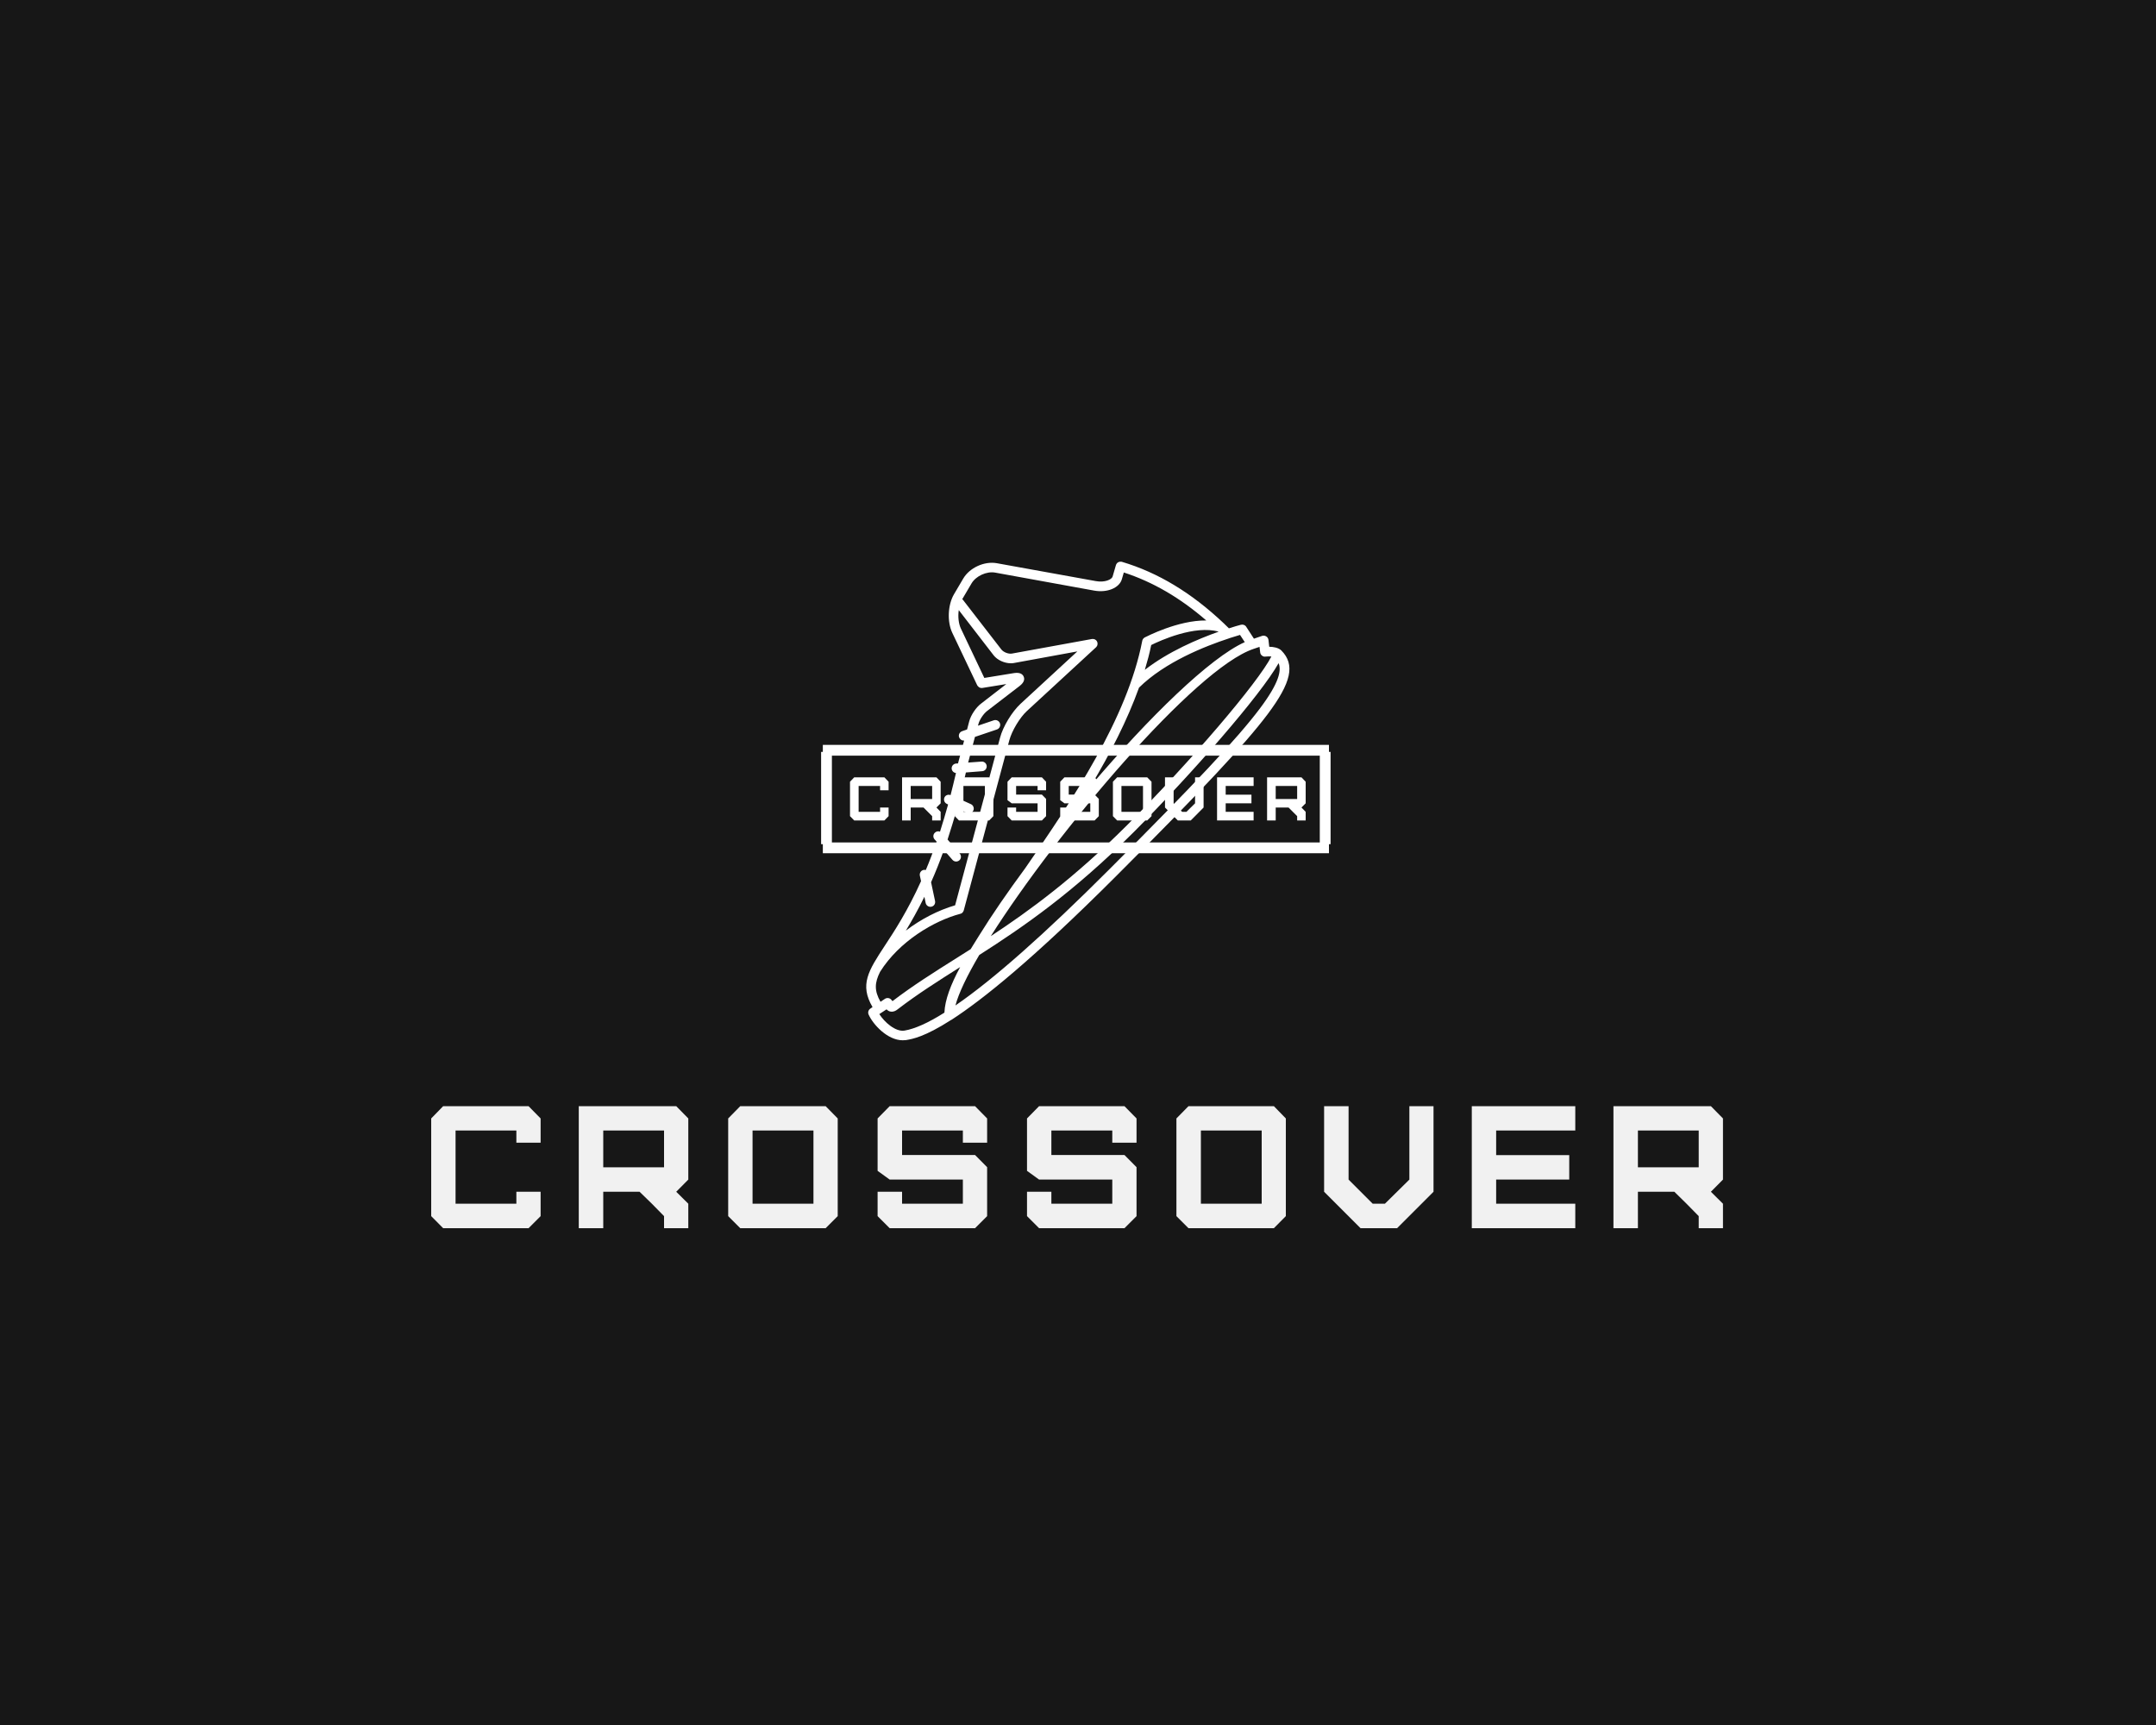 <?xml version="1.0" encoding="UTF-8"?> <svg xmlns="http://www.w3.org/2000/svg" xmlns:xlink="http://www.w3.org/1999/xlink" width="200" height="160" viewBox="0 0 200 160" fill="none"><desc> Created with Pixso. </desc><defs><clipPath id="clip71_268"><rect id="crossover.svg" width="120" height="11.321" transform="translate(40 102.604)" fill="white" fill-opacity="0"></rect></clipPath><clipPath id="clip71_278"><rect id="logo (3).svg" width="56.604" height="56.604" transform="translate(71.698 46)" fill="white" fill-opacity="0"></rect></clipPath><clipPath id="clip71_227"><rect id="logo-crossover" width="200" height="160" fill="white" fill-opacity="0"></rect></clipPath></defs><rect id="logo-crossover" width="200" height="160" fill="#171717" fill-opacity="1"></rect><g clip-path="url(#clip71_227)"><g clip-path="url(#clip71_268)"><path id="path" d="M49.03 113.92L50.15 112.8L50.15 110.54L47.9 110.54L47.9 111.65L42.26 111.65L42.26 104.86L47.9 104.86L47.9 105.99L50.15 105.99L50.15 103.74L49.03 102.6L41.11 102.6L40 103.74L40 112.8L41.11 113.92L49.03 113.92Z" fill="#F1F1F1" fill-opacity="1" fill-rule="nonzero"></path><path id="path" d="M55.96 108.27L55.96 104.86L61.6 104.86L61.6 108.27L55.96 108.27ZM63.85 113.92L63.85 111.65L62.73 110.54L63.85 109.41L63.85 103.74L62.73 102.6L53.69 102.6L53.69 113.92L55.96 113.92L55.96 110.54L59.33 110.54L60.47 111.65L61.6 112.8L61.6 113.92L63.85 113.92Z" fill="#F1F1F1" fill-opacity="1" fill-rule="nonzero"></path><path id="path" d="M69.81 111.65L69.81 104.86L75.46 104.86L75.46 111.65L69.81 111.65ZM76.59 113.92L77.71 112.8L77.71 103.74L76.59 102.6L68.67 102.6L67.55 103.74L67.55 112.8L68.67 113.92L76.59 113.92Z" fill="#F1F1F1" fill-opacity="1" fill-rule="nonzero"></path><path id="path" d="M90.45 113.92L91.57 112.8L91.57 108.26L90.45 107.13L83.68 107.13L83.68 104.86L89.32 104.86L89.32 105.99L91.57 105.99L91.57 103.74L90.45 102.6L82.53 102.6L81.41 103.74L81.41 108.6L82.53 109.41L89.32 109.41L89.32 111.65L83.68 111.65L83.68 110.54L81.41 110.54L81.41 112.8L82.53 113.92L90.45 113.92Z" fill="#F1F1F1" fill-opacity="1" fill-rule="nonzero"></path><path id="path" d="M104.31 113.92L105.43 112.8L105.43 108.26L104.31 107.13L97.53 107.13L97.53 104.86L103.18 104.86L103.18 105.99L105.43 105.99L105.43 103.74L104.31 102.6L96.39 102.6L95.27 103.74L95.27 108.6L96.39 109.41L103.18 109.41L103.18 111.65L97.53 111.65L97.53 110.54L95.27 110.54L95.27 112.8L96.39 113.92L104.31 113.92Z" fill="#F1F1F1" fill-opacity="1" fill-rule="nonzero"></path><path id="path" d="M111.4 111.65L111.4 104.86L117.04 104.86L117.04 111.65L111.4 111.65ZM118.17 113.92L119.28 112.8L119.28 103.74L118.17 102.6L110.25 102.6L109.13 103.74L109.13 112.8L110.25 113.92L118.17 113.92Z" fill="#F1F1F1" fill-opacity="1" fill-rule="nonzero"></path><path id="path" d="M128.47 111.65L127.34 111.65L125.1 109.41L125.1 102.6L122.83 102.6L122.83 110.54L126.21 113.92L129.6 113.92L132.98 110.54L132.98 102.6L130.74 102.6L130.74 109.41L128.47 111.65Z" fill="#F1F1F1" fill-opacity="1" fill-rule="nonzero"></path><path id="path" d="M146.13 113.92L146.13 111.65L138.79 111.65L138.79 109.41L145.57 109.41L145.57 107.14L138.79 107.14L138.79 104.86L146.13 104.86L146.13 102.6L136.53 102.6L136.53 113.92L146.13 113.92Z" fill="#F1F1F1" fill-opacity="1" fill-rule="nonzero"></path><path id="path" d="M151.94 108.27L151.94 104.86L157.58 104.86L157.58 108.27L151.94 108.27ZM159.83 113.92L159.83 111.65L158.71 110.54L159.83 109.41L159.83 103.74L158.71 102.6L149.67 102.6L149.67 113.92L151.94 113.92L151.94 110.54L155.32 110.54L156.45 111.65L157.58 112.8L157.58 113.92L159.83 113.92Z" fill="#F1F1F1" fill-opacity="1" fill-rule="nonzero"></path></g><g clip-path="url(#clip71_278)"><path id="path" d="M118.86 60.33C118.59 60.07 118.1 59.99 117.74 59.99L117.67 59.36C117.65 59.22 117.58 59.1 117.46 59.03C117.35 58.96 117.21 58.94 117.08 58.98L116.32 59.24L115.6 58.13C115.5 57.97 115.3 57.9 115.11 57.95C114.84 58.02 114.46 58.13 114 58.28C113.88 58.16 113.75 58.03 113.63 57.92C113.6 57.89 113.58 57.86 113.55 57.84C110.54 54.99 107.43 53.11 104.07 52.11C104.05 52.1 104.02 52.11 103.99 52.1C103.84 52.09 103.69 52.14 103.6 52.26C103.59 52.27 103.58 52.3 103.57 52.31C103.55 52.34 103.53 52.37 103.52 52.41L103.21 53.48C103.13 53.75 102.49 54.05 101.66 53.9L92.47 52.24C91.31 52.03 89.94 52.66 89.35 53.67L88.49 55.13C87.92 56.11 87.85 57.67 88.34 58.7L90.65 63.56C90.66 63.57 90.67 63.58 90.67 63.59C90.68 63.6 90.69 63.61 90.7 63.63C90.72 63.66 90.75 63.69 90.78 63.71C90.79 63.72 90.8 63.73 90.81 63.74C90.85 63.76 90.9 63.79 90.94 63.8C90.95 63.8 90.96 63.8 90.97 63.8C91 63.81 91.03 63.82 91.06 63.82C91.07 63.82 91.08 63.81 91.09 63.81C91.1 63.81 91.11 63.81 91.13 63.81L93.35 63.45L91.01 65.26C90.54 65.61 90.06 66.33 89.91 66.9L89.71 67.66L89.25 67.82C89.02 67.9 88.89 68.15 88.97 68.38C89.04 68.57 89.21 68.69 89.39 68.69C89.41 68.69 89.42 68.68 89.44 68.68L88.9 70.69C88.89 70.73 88.88 70.77 88.87 70.81L88.69 70.82C88.45 70.84 88.26 71.05 88.28 71.3C88.3 71.51 88.47 71.68 88.68 71.7C88.51 72.41 88.35 73.09 88.18 73.75C87.96 73.66 87.71 73.75 87.61 73.97C87.51 74.2 87.61 74.46 87.83 74.56L87.95 74.62C87.7 75.51 87.45 76.35 87.2 77.14C87.04 77.08 86.87 77.1 86.74 77.22C86.55 77.38 86.53 77.66 86.69 77.85L86.89 78.07C86.55 79.02 86.22 79.9 85.88 80.7C85.82 80.68 85.74 80.67 85.67 80.69C85.43 80.74 85.28 80.98 85.33 81.22L85.44 81.73C84.19 84.5 82.97 86.36 82.07 87.73C80.56 90.03 79.72 91.33 80.94 93.41L80.74 93.55C80.56 93.66 80.49 93.9 80.57 94.09C80.97 95.01 82.32 96.49 83.74 96.49C83.84 96.49 83.95 96.48 84.06 96.47C84.64 96.37 85.77 96.18 88.22 94.61C88.23 94.61 88.26 94.59 88.28 94.58C91.15 92.72 95.83 88.97 103.52 81.28C111.53 73.27 115.48 69.05 117.58 66.26C119.8 63.3 120.16 61.64 118.86 60.33ZM116.9 60.51C116.91 60.63 116.97 60.74 117.07 60.81C117.16 60.89 117.28 60.92 117.4 60.9C117.57 60.88 117.78 60.88 117.94 60.89C116.68 63.34 110.5 70.58 104.57 76.52C99.66 81.42 95.56 84.43 91.91 86.83C98.07 77.1 110.87 62 116.28 60.19L116.84 60L116.9 60.51ZM115.47 59.56C112.23 61.01 106.59 66.53 101.23 72.83C102.99 69.89 104.56 66.83 105.66 63.78C108.06 61.41 111.78 59.94 113.98 59.22C114.02 59.21 114.05 59.2 114.09 59.18C114.45 59.07 114.77 58.97 115.03 58.89L115.47 59.56ZM113.05 58.59C111.1 59.28 108.39 60.43 106.2 62.13C106.43 61.36 106.64 60.59 106.79 59.83C107.59 59.43 110.84 57.95 113.05 58.59ZM85.87 83.76C85.92 83.97 86.1 84.11 86.31 84.11C86.34 84.11 86.37 84.11 86.4 84.1C86.64 84.05 86.79 83.82 86.74 83.57L86.37 81.83C86.77 80.93 87.17 79.94 87.56 78.84L88.36 79.76C88.45 79.86 88.57 79.91 88.7 79.91C88.8 79.91 88.91 79.87 88.99 79.8C89.18 79.64 89.19 79.36 89.03 79.17L87.9 77.87C88.19 76.97 88.49 76.02 88.77 74.99L89.7 75.4C89.76 75.43 89.82 75.44 89.88 75.44C90.05 75.44 90.22 75.35 90.29 75.18C90.39 74.96 90.29 74.69 90.07 74.59L89.01 74.11C89.21 73.33 89.41 72.51 89.6 71.65L91.12 71.53C91.37 71.51 91.55 71.29 91.53 71.05C91.51 70.8 91.29 70.62 91.05 70.64L89.81 70.73L90.44 68.35L92.48 67.66C92.71 67.58 92.84 67.32 92.76 67.09C92.68 66.86 92.42 66.73 92.19 66.81L90.72 67.31L90.77 67.13C90.87 66.75 91.24 66.2 91.55 65.96L94.58 63.63C95.05 63.27 95.05 62.96 94.96 62.76C94.88 62.56 94.65 62.34 94.07 62.43L91.31 62.88L89.14 58.31C88.92 57.85 88.85 57.19 88.94 56.59L92.18 60.79C92.53 61.23 93.18 61.52 93.76 61.52C93.85 61.52 93.95 61.52 94.04 61.5L99.94 60.42L94.67 65.28C93.88 66.01 93.04 67.39 92.77 68.42L88.6 83.97C87.02 84.43 85.42 85.26 84.03 86.32C84.56 85.44 85.15 84.41 85.75 83.18L85.87 83.76ZM81.64 90.14C83.41 87.31 86.65 85.4 89.08 84.76C89.13 84.75 89.2 84.72 89.24 84.69C89.27 84.66 89.32 84.61 89.34 84.57C89.35 84.55 89.36 84.53 89.37 84.52C89.38 84.49 89.39 84.47 89.4 84.45L93.63 68.66C93.86 67.79 94.61 66.54 95.27 65.94L101.67 60.04C101.69 60.03 101.69 60.01 101.7 60C101.72 59.98 101.74 59.95 101.76 59.93C101.77 59.9 101.78 59.88 101.79 59.85C101.8 59.82 101.8 59.8 101.81 59.77C101.81 59.74 101.81 59.71 101.81 59.67C101.81 59.66 101.81 59.64 101.81 59.63C101.81 59.62 101.8 59.61 101.8 59.6C101.79 59.57 101.78 59.54 101.77 59.51C101.75 59.49 101.74 59.46 101.72 59.43C101.71 59.43 101.71 59.41 101.7 59.41C101.69 59.4 101.68 59.39 101.67 59.38C101.64 59.36 101.61 59.34 101.59 59.32C101.56 59.31 101.54 59.3 101.52 59.29C101.49 59.28 101.46 59.28 101.43 59.27C101.4 59.27 101.37 59.27 101.34 59.27C101.33 59.27 101.31 59.27 101.29 59.27L93.88 60.62C93.56 60.68 93.09 60.5 92.89 60.24L89.33 55.64C89.31 55.61 89.28 55.6 89.26 55.58L90.12 54.12C90.52 53.43 91.52 52.97 92.31 53.11L101.5 54.78C102.71 55 103.84 54.53 104.07 53.72L104.25 53.1C106.93 53.97 109.45 55.43 111.9 57.55C109.26 57.52 106.33 59.06 106.18 59.13C106.07 59.2 105.98 59.31 105.96 59.44C104.57 66.61 99.48 74.22 95.11 80.52C93.48 82.73 92.01 84.86 90.81 86.8C90.54 87.22 90.28 87.64 90.04 88.04C89.59 88.32 89.14 88.6 88.71 88.88C86.63 90.19 84.66 91.43 82.79 92.86C82.76 92.82 82.73 92.78 82.69 92.74C82.55 92.56 82.29 92.52 82.1 92.64L81.68 92.92C81.09 91.89 81.13 91.15 81.64 90.14ZM83.91 95.59C83.06 95.73 82.03 94.79 81.57 94.06L82.24 93.62C82.34 93.72 82.46 93.81 82.63 93.83C82.9 93.87 83.12 93.74 83.28 93.61C85.1 92.21 87.03 90.99 89.07 89.7C88.19 91.33 87.66 92.74 87.61 93.9C87.61 93.91 87.6 93.92 87.6 93.93C86.1 94.88 84.86 95.43 83.91 95.59ZM116.87 65.72C114.79 68.48 110.87 72.67 102.89 80.65C96.9 86.64 92.13 90.86 88.63 93.26C88.93 92.12 89.71 90.5 90.84 88.58C94.91 85.98 99.52 82.82 105.2 77.15C110.54 71.8 116.94 64.48 118.61 61.51C118.88 62.18 118.68 63.31 116.87 65.72Z" fill="#FFFFFF" fill-opacity="1" fill-rule="nonzero"></path><path id="path" d="M82.04 76.1L82.43 75.7L82.43 74.9L81.64 74.9L81.64 75.3L79.65 75.3L79.65 72.9L81.64 72.9L81.64 73.3L82.43 73.3L82.43 72.51L82.04 72.1L79.24 72.1L78.85 72.51L78.85 75.7L79.24 76.1L82.04 76.1Z" fill="#FFFFFF" fill-opacity="1" fill-rule="nonzero"></path><path id="path" d="M84.48 74.11L84.48 72.9L86.47 72.9L86.47 74.11L84.48 74.11ZM87.26 76.1L87.26 75.3L86.87 74.9L87.26 74.51L87.26 72.51L86.87 72.1L83.68 72.1L83.68 76.1L84.48 76.1L84.48 74.9L85.67 74.9L86.07 75.3L86.47 75.7L86.47 76.1L87.26 76.1Z" fill="#FFFFFF" fill-opacity="1" fill-rule="nonzero"></path><path id="path" d="M89.37 75.3L89.37 72.9L91.36 72.9L91.36 75.3L89.37 75.3ZM91.76 76.1L92.15 75.7L92.15 72.51L91.76 72.1L88.96 72.1L88.57 72.51L88.57 75.7L88.96 76.1L91.76 76.1Z" fill="#FFFFFF" fill-opacity="1" fill-rule="nonzero"></path><path id="path" d="M96.65 76.1L97.04 75.7L97.04 74.1L96.65 73.7L94.26 73.7L94.26 72.9L96.25 72.9L96.25 73.3L97.04 73.3L97.04 72.51L96.65 72.1L93.85 72.1L93.46 72.51L93.46 74.22L93.85 74.51L96.25 74.51L96.25 75.3L94.26 75.3L94.26 74.9L93.46 74.9L93.46 75.7L93.85 76.1L96.65 76.1Z" fill="#FFFFFF" fill-opacity="1" fill-rule="nonzero"></path><path id="path" d="M101.54 76.1L101.93 75.7L101.93 74.1L101.54 73.7L99.14 73.7L99.14 72.9L101.14 72.9L101.14 73.3L101.93 73.3L101.93 72.51L101.54 72.1L98.74 72.1L98.35 72.51L98.35 74.22L98.74 74.51L101.14 74.51L101.14 75.3L99.14 75.3L99.14 74.9L98.35 74.9L98.35 75.7L98.74 76.1L101.54 76.1Z" fill="#FFFFFF" fill-opacity="1" fill-rule="nonzero"></path><path id="path" d="M104.03 75.3L104.03 72.9L106.03 72.9L106.03 75.3L104.03 75.3ZM106.42 76.1L106.82 75.7L106.82 72.51L106.42 72.1L103.63 72.1L103.24 72.51L103.24 75.7L103.63 76.1L106.42 76.1Z" fill="#FFFFFF" fill-opacity="1" fill-rule="nonzero"></path><path id="path" d="M110.06 75.3L109.66 75.3L108.87 74.51L108.87 72.1L108.07 72.1L108.07 74.9L109.26 76.1L110.46 76.1L111.65 74.9L111.65 72.1L110.86 72.1L110.86 74.51L110.06 75.3Z" fill="#FFFFFF" fill-opacity="1" fill-rule="nonzero"></path><path id="path" d="M116.29 76.1L116.29 75.3L113.7 75.3L113.7 74.51L116.09 74.51L116.09 73.71L113.7 73.71L113.7 72.9L116.29 72.9L116.29 72.1L112.9 72.1L112.9 76.1L116.29 76.1Z" fill="#FFFFFF" fill-opacity="1" fill-rule="nonzero"></path><path id="path" d="M118.34 74.11L118.34 72.9L120.33 72.9L120.33 74.11L118.34 74.11ZM121.12 76.1L121.12 75.3L120.73 74.9L121.12 74.51L121.12 72.51L120.73 72.1L117.54 72.1L117.54 76.1L118.34 76.1L118.34 74.9L119.53 74.9L119.93 75.3L120.33 75.7L120.33 76.1L121.12 76.1Z" fill="#FFFFFF" fill-opacity="1" fill-rule="nonzero"></path><path id="path" d="" fill="#000000" fill-opacity="0" fill-rule="nonzero"></path><path id="path" d="M76.33 69.59L123.28 69.59" stroke="#FFFFFF" stroke-opacity="1" stroke-width="1"></path><path id="path" d="" fill="#000000" fill-opacity="0" fill-rule="nonzero"></path><path id="path" d="M76.33 78.64L123.28 78.64" stroke="#FFFFFF" stroke-opacity="1" stroke-width="1"></path><path id="path" d="" fill="#000000" fill-opacity="0" fill-rule="nonzero"></path><path id="path" d="M76.67 69.74L76.67 78.3" stroke="#FFFFFF" stroke-opacity="1" stroke-width="1"></path><path id="path" d="" fill="#000000" fill-opacity="0" fill-rule="nonzero"></path><path id="path" d="M122.93 69.74L122.93 78.3" stroke="#FFFFFF" stroke-opacity="1" stroke-width="1"></path></g></g></svg> 